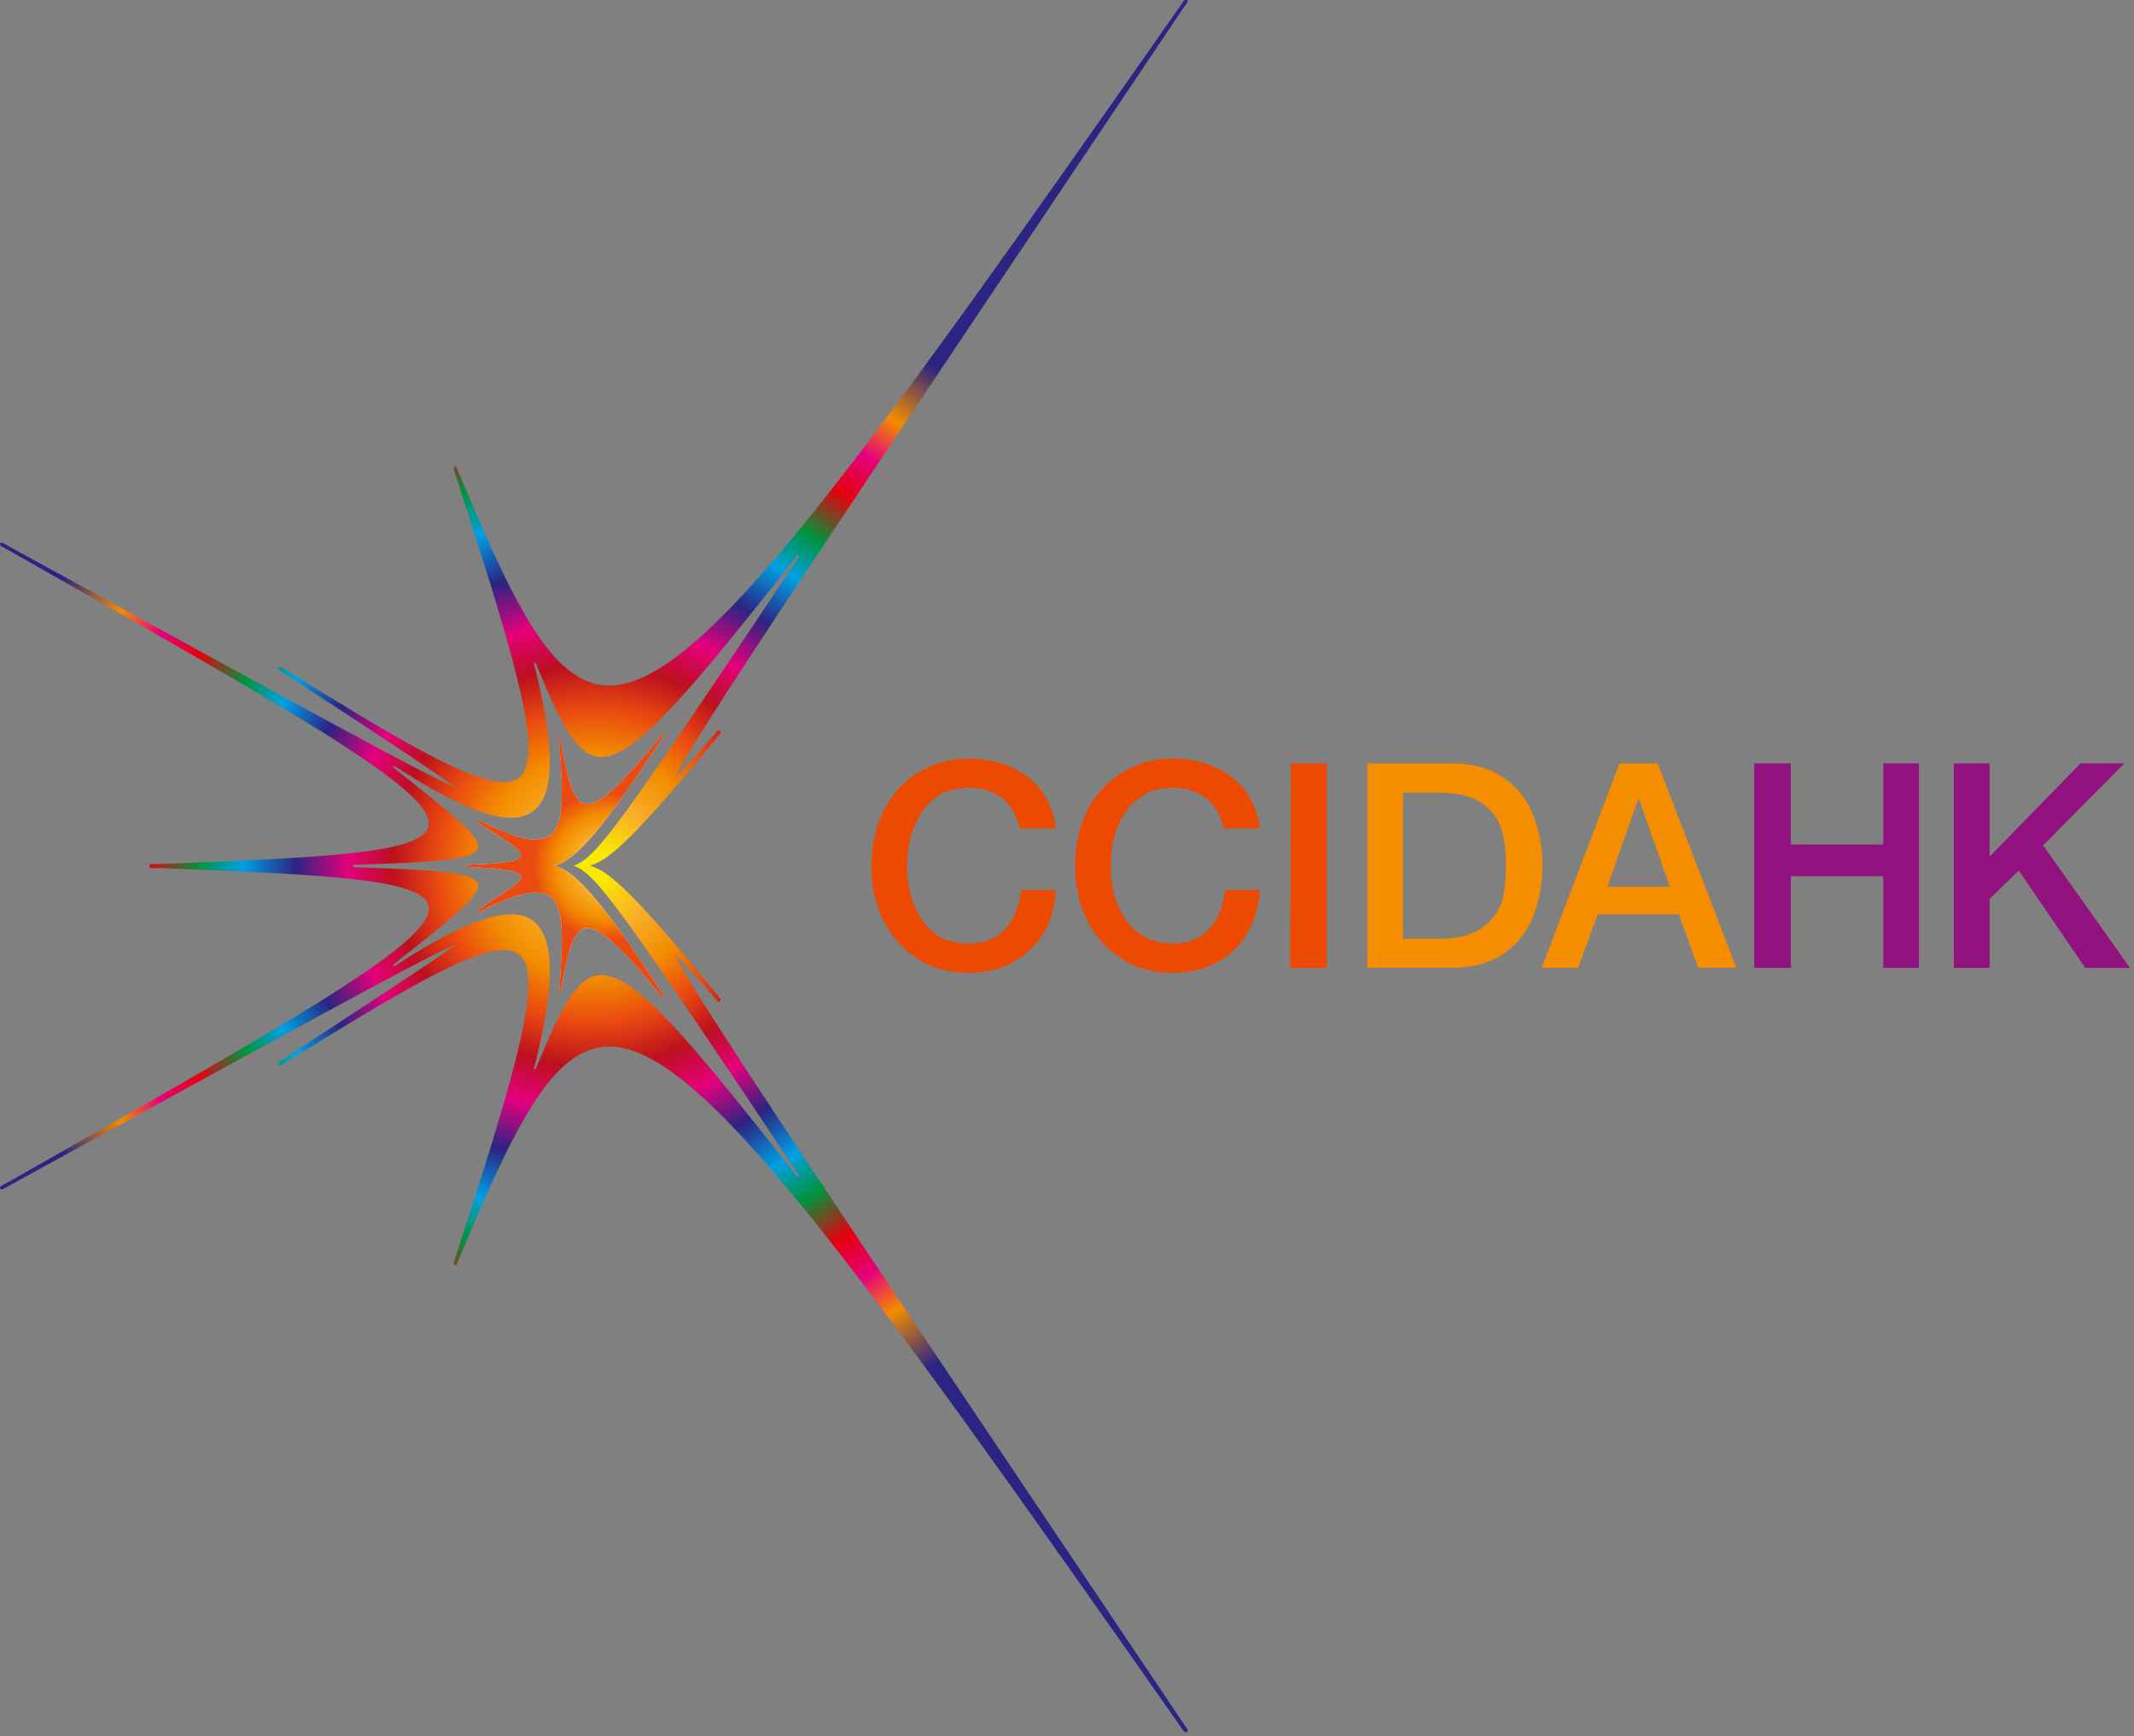 <svg version="1.2" xmlns="http://www.w3.org/2000/svg" viewBox="0 0 263 214" width="263" height="214"><rect x="0" y="0" width="263" height="214" fill="#808080" stroke="none"/><defs><linearGradient id="P" gradientUnits="userSpaceOnUse"/><radialGradient id="g1" cx="0" cy="0" r="1" href="#P" gradientTransform="matrix(14.3,0,0,14.3,69.66,106.74)"><stop offset=".02" stop-color="#f9ea00"/><stop offset=".09" stop-color="#f8ad28"/><stop offset=".15" stop-color="#f38c00"/><stop offset=".21" stop-color="#ea4a10"/><stop offset=".27" stop-color="#bc101e"/><stop offset=".33" stop-color="#e5007c"/><stop offset=".4" stop-color="#2b2482"/><stop offset=".47" stop-color="#00a0e4"/><stop offset=".53" stop-color="#00933d"/><stop offset=".6" stop-color="#e6000e"/><stop offset=".66" stop-color="#e5007c"/><stop offset=".72" stop-color="#f38c00"/><stop offset=".81" stop-color="#2b2482"/></radialGradient><radialGradient id="g2" cx="0" cy="0" r="1" href="#P" gradientTransform="matrix(91.51,0,0,91.51,73.18,106.74)"><stop offset=".02" stop-color="#f9ea00"/><stop offset=".09" stop-color="#f8ad28"/><stop offset=".15" stop-color="#f38c00"/><stop offset=".21" stop-color="#ea4a10"/><stop offset=".27" stop-color="#bc101e"/><stop offset=".33" stop-color="#e5007c"/><stop offset=".4" stop-color="#2b2482"/><stop offset=".47" stop-color="#00a0e4"/><stop offset=".53" stop-color="#00933d"/><stop offset=".6" stop-color="#e6000e"/><stop offset=".66" stop-color="#e5007c"/><stop offset=".72" stop-color="#f38c00"/><stop offset=".81" stop-color="#2b2482"/></radialGradient><radialGradient id="g3" cx="0" cy="0" r="1" href="#P" gradientTransform="matrix(43.26,0,0,43.26,74.83,106.8)"><stop offset=".02" stop-color="#f9ea00"/><stop offset=".09" stop-color="#f8ad28"/><stop offset=".15" stop-color="#f38c00"/><stop offset=".21" stop-color="#ea4a10"/></radialGradient></defs><style>.a{fill:url(#g1)}.b{fill:url(#g2)}.c{fill:#fff}.d{fill:url(#g3)}.e{fill:#eb4a00}.f{fill:#f48e00}.g{fill:#91117f}</style><path class="a" d="m81.8 122.8v0.1q-0.1 0-0.1 0-0.1 0-0.1 0c-4.9-6.1-7.6-8.5-9.2-8.5-1.8 0-2.4 3-3.3 7.7v0.2q-0.1 0-0.2 0 0 0 0-0.1c0.5-6.4 0.6-9.9-0.8-11.4q-0.7-0.8-2.1-0.8c-1.5 0-3.8 0.8-7 2.4q0 0-0.1 0 0 0-0.1-0.1 0-0.1 0.1-0.1 0.7-0.5 1.4-1c2.4-1.5 4.1-2.6 3.9-3.2-0.2-0.8-3.4-1-6.6-1.1q0-0.1-0.1-0.2 0.1-0.1 0.1-0.1c3.2-0.1 6.4-0.3 6.6-1.1 0.2-0.6-1.5-1.7-3.9-3.2q-0.7-0.5-1.4-1-0.1-0.1-0.1-0.1 0.1-0.1 0.1-0.1 0.1 0 0.1 0c3.2 1.6 5.5 2.4 7 2.4q1.4-0.1 2.1-0.8c1.4-1.6 1.3-5.1 0.8-11.4q0-0.1 0-0.2 0.1 0 0.2 0.1v0.2c0.9 4.7 1.5 7.7 3.3 7.7 0.8 0 1.9-0.6 3.4-2 1.4-1.3 3.3-3.5 5.8-6.5q0 0 0.1-0.1 0 0.1 0.1 0.1 0 0 0 0.1c-6.7 10.2-10.4 15.2-13.5 16 3.1 0.8 6.8 5.8 13.5 16z"/><path fill-rule="evenodd" class="b" d="m146.3 213.1c0.1 0.1 0.1 0.3 0 0.4q-0.1 0-0.2 0-0.1 0-0.2-0.1c-41-58.5-59.6-84.4-70.8-84.4-7.1 0-11.8 10.1-18.8 26.8q0 0.2-0.2 0.2 0 0 0-0.1c-0.2 0-0.2-0.1-0.2-0.2 7.1-21.8 10.9-34.2 8.5-37.6q-0.7-1-2.3-1c-4.3 0-13.2 5.4-27.5 14.2q0 0-0.1 0-0.1 0-0.2-0.1c-0.1-0.1 0-0.2 0.1-0.3 10-6.6 19.6-12.8 21.8-14.5-3.5 1.4-21.5 11.3-55.9 30.2q0 0-0.1 0-0.1 0-0.2-0.1c0-0.1 0-0.2 0.1-0.3l1.1-0.6c36.1-20.5 52.7-29.8 51.6-34-0.8-3.3-12.9-3.8-33.1-4.6h-1.1c-0.1 0-0.2-0.1-0.2-0.3 0-0.1 0.1-0.2 0.2-0.2h1.1c20.2-0.8 32.3-1.3 33.1-4.6 1.1-4.2-15.5-13.5-51.6-34l-1.1-0.6c-0.1-0.1-0.1-0.2-0.1-0.3q0.1-0.1 0.2-0.1 0.1 0 0.1 0c34.4 18.9 52.4 28.8 55.9 30.2-2.2-1.7-11.8-8-21.8-14.5-0.1-0.1-0.2-0.2-0.1-0.3q0.1-0.1 0.2-0.1 0.1 0 0.1 0c14.2 8.8 23.2 14.2 27.5 14.2q1.6 0 2.3-1c2.4-3.4-1.4-15.8-8.5-37.6 0-0.1 0-0.2 0.2-0.3q0.2 0 0.2 0.2c7 16.7 11.7 26.8 18.8 26.8 5.6 0 13.1-6.5 24.3-20.3 11.1-13.7 26-34.8 46.5-64.1q0.1-0.1 0.2-0.1 0.1 0 0.2 0 0.2 0.2 0 0.3c-43.3 64.5-61.8 92.1-63 95.4 0.8-0.7 3.4-3.6 5.1-5.6q0.1-0.1 0.2-0.1 0.1 0 0.1 0.1c0.1 0 0.2 0.2 0.1 0.3-10.4 12.6-13.6 15.6-16.1 16.3 2.5 0.7 5.7 3.7 16.1 16.4 0.1 0.1 0 0.2-0.1 0.3q0 0.1-0.1 0.1-0.1 0-0.2-0.1c-1.6-1.9-4.2-4.9-5.1-5.6 1.2 3.3 19.7 30.9 63 95.3zm-47.8-68.2c-22.5-33.7-25-37.1-27.8-38.2 2.8-1 5.3-4.4 27.8-38.1q0-0.1-0.1-0.2-0.1 0-0.1 0c-7 8.9-12 15.1-15.8 19.1-3.8 4-6.3 5.8-8.4 5.8-3.1 0-5.1-4.4-8.1-11.6q0 0-0.1 0-0.1 0-0.1 0.1c2.4 9.3 2.6 15 0.6 17.5-0.8 1-1.9 1.5-3.4 1.5-3.1 0-7.8-2.1-14.4-6.4q-0.1 0-0.1 0.1-0.1 0.1 0 0.1 1.3 1.1 2.5 2c5.4 4.3 8.3 6.7 7.9 8-0.5 1.4-5.6 1.7-15.3 2q-0.1 0-0.1 0.1 0 0.1 0.1 0.2c9.7 0.3 14.8 0.6 15.3 2 0.4 1.3-2.5 3.7-7.9 8q-1.2 0.9-2.5 2-0.1 0 0 0.1 0 0.1 0.1 0.1c6.6-4.3 11.3-6.4 14.4-6.4 1.5 0 2.6 0.5 3.4 1.5 2 2.5 1.8 8.2-0.6 17.5q0 0.1 0.1 0.1h0.1c3-7.2 5-11.6 8.1-11.6 4.2 0 10.3 7.2 24.2 24.9q0 0 0.1 0 0.1-0.1 0.1-0.2z"/><path class="c" d="m81.8 122.8v0.1q-0.1 0-0.1 0-0.1 0-0.1 0c-4.9-6.1-7.6-8.5-9.2-8.5-1.8 0-2.4 3-3.3 7.7v0.2q-0.1 0-0.2 0 0 0 0-0.1c0.5-6.4 0.6-9.9-0.8-11.4q-0.7-0.8-2.1-0.8c-1.5 0-3.8 0.8-7 2.4q0 0-0.1 0 0 0-0.1-0.1 0-0.1 0.1-0.1 0.7-0.5 1.4-1c2.4-1.5 4.1-2.6 3.9-3.2-0.2-0.8-3.4-1-6.6-1.1q0-0.1-0.1-0.2 0.1-0.1 0.1-0.1c3.2-0.1 6.4-0.3 6.6-1.1 0.2-0.6-1.5-1.7-3.9-3.2q-0.7-0.5-1.4-1-0.1-0.1-0.1-0.1 0.1-0.1 0.1-0.1 0.1 0 0.1 0c3.2 1.6 5.5 2.4 7 2.4q1.4-0.1 2.1-0.8c1.4-1.6 1.3-5.1 0.8-11.4q0-0.1 0-0.2 0.1 0 0.2 0.1v0.2c0.9 4.7 1.5 7.7 3.3 7.7 0.8 0 1.9-0.6 3.4-2 1.4-1.3 3.3-3.5 5.8-6.5q0 0 0.1-0.1 0 0.1 0.1 0.1 0 0 0 0.1c-6.7 10.2-10.4 15.2-13.5 16 3.1 0.8 6.8 5.8 13.5 16z"/><path class="d" d="m81.8 122.8v0.1q-0.1 0-0.1 0-0.1 0-0.1 0c-4.9-6.1-7.6-8.5-9.2-8.5-1.8 0-2.4 3-3.3 7.7v0.2q-0.1 0-0.2 0 0 0 0-0.1c0.5-6.4 0.6-9.9-0.8-11.4q-0.7-0.8-2.1-0.8c-1.5 0-3.8 0.8-7 2.4q0 0-0.1 0 0 0-0.1-0.1 0-0.1 0.1-0.1 0.7-0.5 1.4-1c2.4-1.5 4.1-2.6 3.9-3.2-0.2-0.8-3.4-1-6.6-1.1q0-0.1-0.1-0.2 0.1-0.1 0.1-0.1c3.2-0.1 6.4-0.3 6.6-1.1 0.2-0.6-1.5-1.7-3.9-3.2q-0.7-0.5-1.4-1-0.1-0.1-0.1-0.1 0.1-0.1 0.1-0.1 0.1 0 0.1 0c3.2 1.6 5.5 2.4 7 2.4q1.4-0.1 2.1-0.8c1.4-1.6 1.3-5.1 0.8-11.4q0-0.1 0-0.2 0.1 0 0.2 0.1v0.2c0.9 4.7 1.5 7.7 3.3 7.7 0.8 0 1.9-0.6 3.4-2 1.4-1.3 3.3-3.5 5.8-6.5q0 0 0.1-0.1 0 0.1 0.1 0.1 0 0 0 0.1c-6.7 10.2-10.4 15.2-13.5 16 3.1 0.8 6.8 5.8 13.5 16z"/><path class="e" d="m125.9 109.7q-0.2 1.4-0.7 2.6-0.4 1.2-1.2 2.1-0.8 0.9-2 1.4-1.1 0.5-2.6 0.5-2 0-3.5-0.8-1.4-0.8-2.3-2.2-0.9-1.3-1.4-3.1-0.4-1.7-0.4-3.5 0-1.8 0.4-3.5 0.5-1.7 1.4-3.1 0.9-1.3 2.3-2.2 1.5-0.8 3.5-0.8 1.4 0 2.5 0.4 1 0.4 1.8 1 0.7 0.7 1.2 1.6 0.5 0.9 0.8 2h4.4q-0.2-2-1.1-3.6-0.9-1.6-2.3-2.7-1.4-1.1-3.3-1.7-1.9-0.6-4-0.6-2.8 0-5 1.1-2.3 1-3.8 2.8-1.6 1.8-2.4 4.2-0.8 2.4-0.8 5.1c0 1.8 0.2 3.5 0.8 5.1q0.8 2.4 2.4 4.2 1.5 1.8 3.8 2.9 2.2 1 5 1 2.3 0 4.2-0.7 1.9-0.8 3.3-2.1 1.5-1.4 2.3-3.2 0.8-1.9 0.9-4.2z"/><path class="e" d="m151 109.7q-0.2 1.4-0.6 2.6-0.5 1.2-1.3 2.1-0.8 0.9-1.9 1.4-1.2 0.5-2.6 0.5-2.1 0-3.5-0.8-1.5-0.8-2.4-2.2-0.9-1.3-1.4-3.1-0.4-1.7-0.4-3.5 0-1.8 0.4-3.5 0.5-1.7 1.4-3.1 0.9-1.3 2.4-2.2 1.4-0.8 3.5-0.8 1.3 0 2.4 0.4 1 0.4 1.8 1 0.8 0.7 1.3 1.6 0.5 0.9 0.7 2h4.5q-0.3-2-1.2-3.6-0.8-1.6-2.3-2.7-1.4-1.1-3.3-1.7-1.8-0.6-3.9-0.6-2.9 0-5.1 1.1-2.2 1-3.8 2.8-1.6 1.8-2.4 4.2-0.8 2.4-0.8 5.1c0 1.8 0.3 3.5 0.8 5.1q0.8 2.4 2.4 4.2 1.6 1.8 3.8 2.9 2.2 1 5.1 1 2.2 0 4.1-0.7 2-0.8 3.4-2.1 1.4-1.4 2.2-3.2 0.8-1.9 1-4.2z"/><path class="e" d="m159.1 94.1l-0.1 25.2h4.5v-25.2z"/><path fill-rule="evenodd" class="f" d="m190.1 106.7q0 2.6-0.7 4.9-0.6 2.3-2 4-1.3 1.7-3.4 2.7-2.2 1-5.1 1h-10.4v-25.2h10.4q2.9 0 5.1 1 2.1 1 3.4 2.7 1.4 1.7 2 4 0.7 2.3 0.7 4.9zm-4.5 0q0-1.9-0.3-3.5-0.3-1.7-1.3-2.9-0.9-1.2-2.5-1.9-1.7-0.7-4.2-0.7h-4.4v18h4.4q2.5 0 4.2-0.7 1.6-0.7 2.5-1.9 1-1.2 1.3-2.8 0.3-1.7 0.3-3.6z"/><path fill-rule="evenodd" class="f" d="m214 119.3h-4.7l-2.4-6.6h-10l-2.4 6.6h-4.5l9.6-25.2h4.7zm-8.2-10l-3.8-10.8h-0.1l-3.8 10.8z"/><path class="g" d="m232.1 94.1v10h-11.4v-10h-4.5v25.2h4.5v-11.3h11.4v11.3h4.4v-25.2z"/><path class="g" d="m251.8 104.2l10-10.1h-5.4l-11.2 11.5v-11.5h-4.4v25.2h4.4v-8.5l3.6-3.5 8.2 12h5.5z"/></svg>